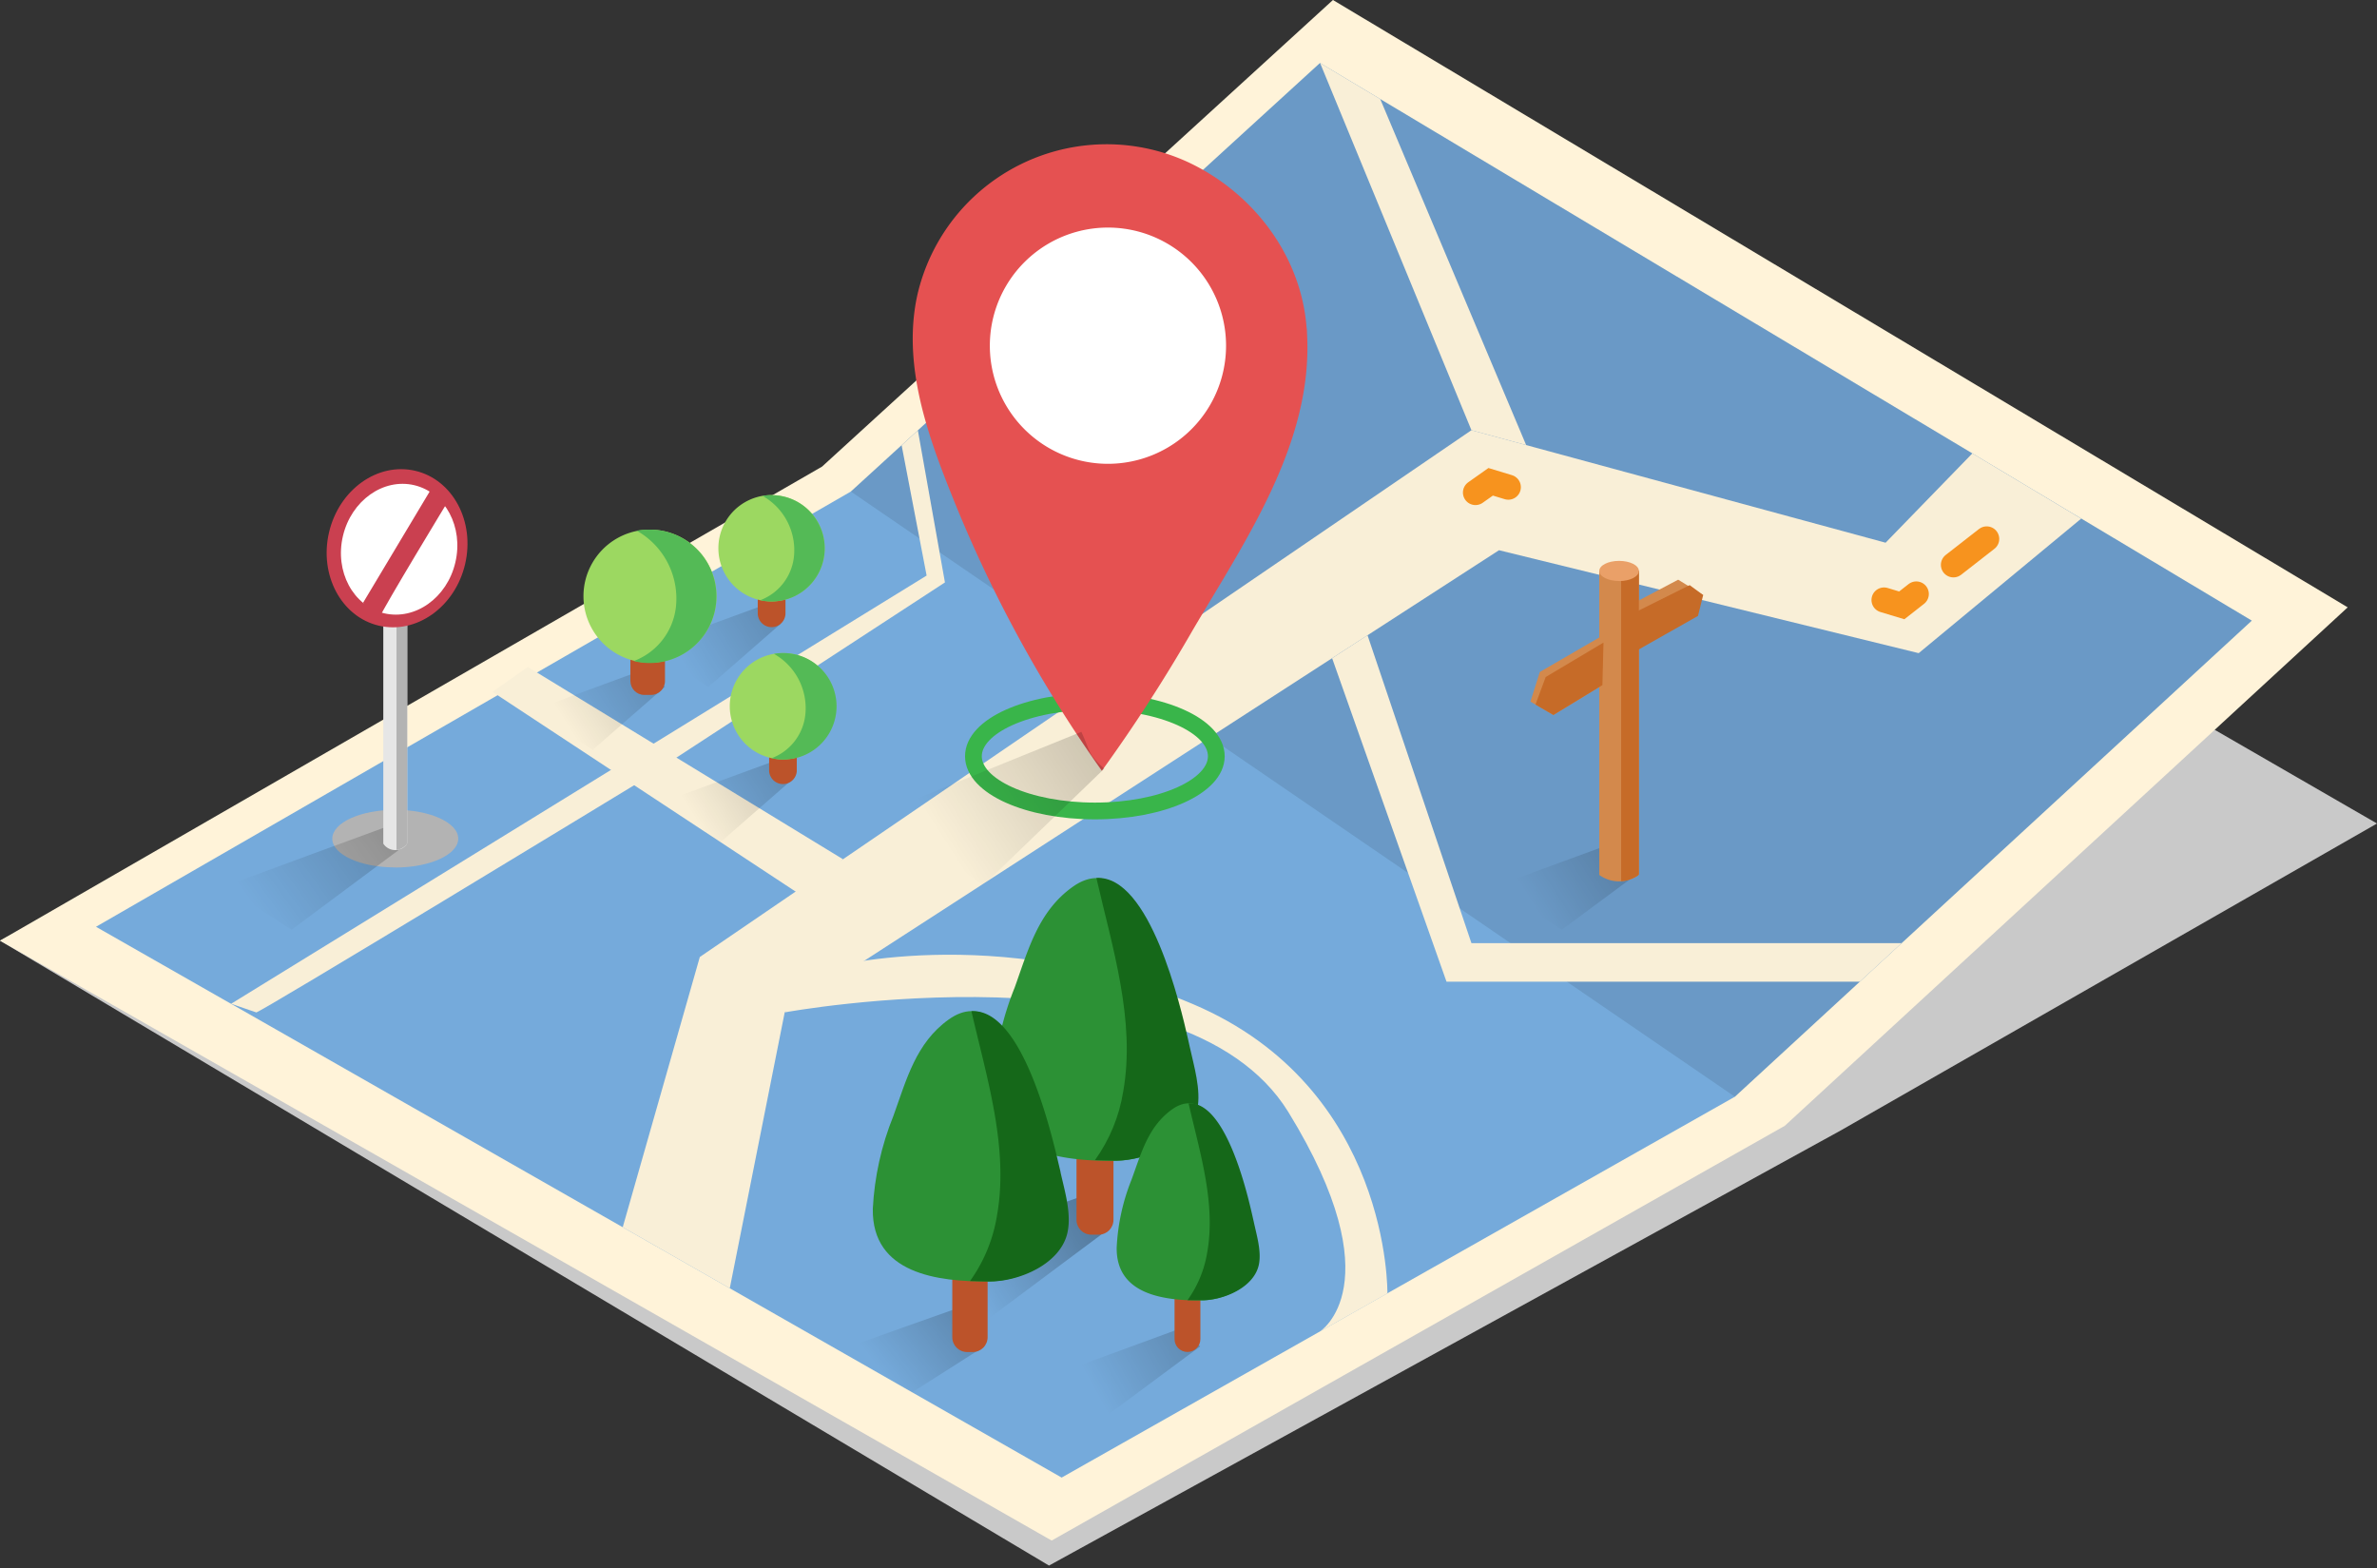 <svg xmlns="http://www.w3.org/2000/svg" width="288" height="190" fill="none" viewBox="0 0 288 190">
  <rect x="0" y="0" width="288" height="190" fill="#333333" stroke="none"/>
  <path fill="#C9C9C9" d="m0 113.96 127.1 75.71 95.9-52.7 65-37.2-124.88-72.1" />
  <path fill="#FFF3D9" d="m0 113.96 127.42 72.68 88.83-50.25 68.2-62.81L161.5 0 99.6 56.53 0 113.96Z" />
  <path fill="#75AADB" d="m11.63 112.28 117 66.73 81.57-46.14 62.63-57.68-112.9-67.56-56.84 51.92-91.46 52.73Z" />
  <path fill="#000" d="m159.94 7.63-56.85 51.92 107.11 73.32 62.63-57.68-112.9-67.56Z" opacity=".1" />
  <path fill="#F9EFD7"
    d="m252.16 62.83-19.69 16.3-50.85-12.47-86.54 55.97-6.66 33.45-12.97-7.4 9.34-32.74 93.49-63.82 50.18 13.63 10.51-10.82" />
  <path stroke="#F7931E" stroke-dasharray="5.11 7.15" stroke-linecap="round" stroke-miterlimit="10" stroke-width="3.04"
    d="M240.71 65.29 234.67 70" />
  <path stroke="#F7931E" stroke-linecap="round" stroke-miterlimit="10" stroke-width="3.04"
    d="m232.18 71.96-1.76 1.38-2.15-.65m-45.52-13.67-2.14-.65-1.84 1.3" />
  <path stroke="#39B54A" stroke-miterlimit="10" stroke-width="2.03"
    d="M132.66 98.25c8.13 0 14.71-2.97 14.71-6.63 0-3.67-6.58-6.64-14.71-6.64s-14.72 2.97-14.72 6.64c0 3.66 6.6 6.63 14.72 6.63Z" />
  <path fill="#E55151"
    d="M158.36 40.4c0-.27-.02-.54-.06-.8-.7-8.7-6.5-16.26-14.3-19.93a23.53 23.53 0 0 0-32.86 16.1c-1.8 8.24 1.12 16.6 4.16 24.18a160.52 160.52 0 0 0 18.2 33.43c3.94-5.45 7.6-11.11 10.96-16.95 6.42-10.94 14.66-22.78 13.9-36.03Z" />
  <path fill="#fff" d="M134.24 56.19a14.31 14.31 0 1 0 0-28.62 14.31 14.31 0 0 0 0 28.62Z" />
  <path fill="#F9EFD7"
    d="m165.69 76.96 12.59 37.3h52.13l-5.07 4.67h-50.08L161.4 79.74m-1.46-72.11 18.34 44.49 6.63 1.8L167.23 12l-7.3-4.37ZM59.67 83.82l37.72 24.85 4.75-4.57-38.19-23.3" />
  <path fill="#F9EFD7"
    d="M31.04 122.65c-.33.54 45.76-27.5 45.76-27.5l37.69-24.59-3.28-18.42-1.97 1.8 3.03 15.79L28 121.61" />
  <path fill="#B3B3B3"
    d="M47.89 105.1c4.21 0 7.63-1.57 7.63-3.5s-3.42-3.49-7.63-3.49-7.63 1.56-7.63 3.5c0 1.92 3.42 3.48 7.63 3.48Z" />
  <path fill="#F9EFD7"
    d="M95.08 122.65s48.14-8.85 61.02 12.08c12.87 20.94 3.8 26.6 3.8 26.6l8.2-4.63s.43-24.87-23.58-35.06c-24.01-10.2-44.87-4.25-44.87-4.25" />
  <path fill="url(#a)" d="M101.66 163.63c.5-.25 14.88-5.33 14.88-5.33l2.7 4.83-8.75 5.57-8.83-5.07Z" opacity=".28" />
  <path fill="url(#b)" d="M123.5 168.16c.52-.26 19.75-7.3 19.75-7.3l2.16 2.26-13.84 10.26-8.06-5.22Z" opacity=".28" />
  <path fill="url(#c)" d="M109.9 152.53c.82-.4 21.68-7.78 21.68-7.78l2.6 4.26-15.9 11.86-8.38-8.34Z" opacity=".28" />
  <path fill="#BC532A"
    d="M133.1 119.82h-.87c-1 0-1.8.8-1.8 1.8v26.16c0 1 .8 1.8 1.8 1.8h.88c1 0 1.8-.8 1.8-1.8v-26.16c0-1-.8-1.8-1.8-1.8Z" />
  <path fill="#2C9135"
    d="M143.75 125.91c-1.03-4.49-5.64-24.28-13.78-18.47-4.18 2.98-5.39 7.64-7.03 12.2a36.3 36.3 0 0 0-2.6 11.79c-.13 8.24 8.25 9.24 14.66 9.21 3.7 0 8.97-2.2 9.87-6.2.52-2.43-.37-5.28-.9-7.65l-.22-.88Z" />
  <path fill="#156819"
    d="m144.14 126.78-.2-.9c-.9-3.97-4.62-19.9-11.1-19.51 1.93 8.4 4.77 17.27 3.25 25.87-.48 3-1.65 5.84-3.42 8.31.9 0 1.71.06 2.53.06 3.7 0 8.97-2.2 9.87-6.21.47-2.39-.41-5.25-.93-7.62Z" />
  <path fill="#BC532A"
    d="M143.88 143.04c-.87 0-1.57.7-1.57 1.56v17.63c0 .87.7 1.56 1.56 1.56h.01c.87 0 1.56-.7 1.56-1.56V144.6c0-.86-.7-1.56-1.56-1.56Z" />
  <path fill="#2C9135"
    d="M151.6 147.28c-.72-3.13-3.92-16.93-9.6-12.87-2.9 2.08-3.73 5.32-4.9 8.5a25.32 25.32 0 0 0-1.8 8.22c-.09 5.74 5.76 6.44 10.23 6.42 2.57 0 6.28-1.54 6.85-4.34.36-1.68-.25-3.67-.62-5.33l-.15-.6Z" />
  <path fill="#156819"
    d="m151.88 147.9-.14-.62c-.63-2.77-3.22-13.88-7.73-13.6 1.34 5.86 3.32 12.04 2.26 18.04a13.7 13.7 0 0 1-2.39 5.8h1.8c2.57 0 6.28-1.53 6.85-4.33.33-1.65-.3-3.62-.65-5.3Z" />
  <path fill="#BC532A"
    d="M117.86 135.34h-.68c-1 0-1.8.8-1.8 1.8V162c0 1 .8 1.8 1.8 1.8h.68c1 0 1.8-.8 1.8-1.8v-24.84c0-1-.8-1.8-1.8-1.8Z" />
  <path fill="#2C9135"
    d="M128.13 141.16c-.99-4.28-5.39-23.2-13.18-17.65-3.99 2.85-5.12 7.3-6.7 11.67-1.46 3.6-2.3 7.4-2.5 11.27-.12 7.87 7.89 8.84 14.01 8.8 3.54 0 8.57-2.1 9.4-5.94.5-2.31-.35-5.04-.84-7.3l-.2-.85Z" />
  <path fill="#156819"
    d="m128.5 142-.2-.84c-.9-3.8-4.4-19.03-10.6-18.65 1.84 8.03 4.55 16.51 3.1 24.73a18.78 18.78 0 0 1-3.27 7.96c.83 0 1.63.05 2.41.05 3.54 0 8.57-2.1 9.4-5.94.5-2.32-.35-5.05-.85-7.31Z" />
  <path fill="url(#d)" d="M195.59 102.09c-5.75 2.1-14.1 5.16-14.43 5.33l8.07 5.22 9.32-6.9c-1.24-1-2.25-2.24-2.96-3.65Z"
    opacity=".28" />
  <path fill="#D3894C" d="m198.47 106.06.1-.12V69.16h-4.8V106a4.07 4.07 0 0 0 4.7.06Z" />
  <path fill="#D3894C" d="m196.17 81.77-7.96 4.85-2.78-1.62 1.14-3.59 7.7-4.47 1.9 4.83Z" />
  <path fill="#C66B28" d="m194.28 77.85-7 4.17-1.24 3.34 2.17 1.26 5.94-3.62.13-5.15Z" />
  <path fill="#D3894C" d="m196.69 73.73 6.64-3.5 3.03 1.87-3.03 3.15-4.61 1.03" />
  <path fill="#C66B28" d="m198.47 106.06.1-.12V69.16h-2.15v37.6a4.06 4.06 0 0 0 2.05-.7Z" />
  <path fill="#C66B28" d="m196.42 75.03 8.3-4.14 1.64 1.2-.63 2.53-8.04 4.55" />
  <path fill="#EAA068"
    d="M196.17 70.4c1.33 0 2.4-.55 2.4-1.23 0-.67-1.07-1.22-2.4-1.22-1.33 0-2.4.55-2.4 1.22 0 .68 1.07 1.22 2.4 1.22Z" />
  <path fill="url(#e)" d="M27.23 107.4c.51-.25 19.74-7.29 19.74-7.29l2.17 2.25-13.81 10.28-8.1-5.24Z" opacity=".28" />
  <path fill="#E6E6E6" d="m49.28 102.28.06-.12v-36.8h-2.9v36.85a1.73 1.73 0 0 0 2.21.6c.25-.12.47-.3.63-.53Z" />
  <path fill="#B3B3B3" d="m49.28 102.28.06-.12v-36.8h-1.3v37.61c.49-.06.93-.31 1.24-.7Z" />
  <path fill="#DDDAA5"
    d="M47.89 66.6c.8 0 1.45-.54 1.45-1.21 0-.68-.65-1.22-1.45-1.22-.8 0-1.45.54-1.45 1.22 0 .67.65 1.22 1.45 1.22Z" />
  <path fill="#CA4050"
    d="M56.35 68.36c1.22-5.18-1.48-10.25-6.03-11.32-4.55-1.07-9.23 2.26-10.45 7.44-1.22 5.18 1.48 10.25 6.03 11.32 4.55 1.07 9.23-2.26 10.45-7.44Z" />
  <path fill="#fff"
    d="M55.17 68.14c1.01-4.28-1.22-8.47-4.98-9.36-3.76-.88-7.63 1.87-8.64 6.16-1.01 4.28 1.22 8.47 4.99 9.36 3.76.88 7.63-1.87 8.63-6.16Z" />
  <path fill="#CA4050" d="M52.31 59.13 44 73.01s1.29 3.41 1.92 1.92c.64-1.5 8.42-14.3 8.42-14.3l-2.03-1.5Z" />
  <path fill="url(#f)" d="M78.9 80.8c-5.73 2.1-14.08 5.15-14.42 5.32l7.33 4.73 8.76-7.65c-1.24-1-.94-.99-1.66-2.4Z"
    opacity=".28" />
  <path fill="url(#g)" d="M94.36 92c-5.74 2.1-14.09 5.16-14.43 5.33l7.33 4.73 8.76-7.65c-1.25-1-.94-1-1.66-2.4Z"
    opacity=".28" />
  <path fill="url(#h)" d="M92.92 73.18a1170 1170 0 0 0-14.43 5.33l7.33 4.72 8.76-7.65c-1.25-.99-.95-.99-1.66-2.4Z"
    opacity=".28" />
  <path fill="#BC532A" d="M96.54 87.24a1.68 1.68 0 1 0-3.35 0v6.2a1.68 1.68 0 0 0 3.35 0v-6.2Z" />
  <path fill="#9CD861" d="M94.86 92a6.44 6.44 0 1 0 0-12.88 6.44 6.44 0 0 0 0 12.88Z" />
  <path fill="#54BA56"
    d="M94.86 79.12c-.36 0-.72.03-1.08.1a7.55 7.55 0 0 1 3.78 7.49 6.36 6.36 0 0 1-4.08 5.15 6.45 6.45 0 1 0 1.37-12.74h.01Z" />
  <path fill="#BC532A"
    d="M78.9 72.22h-.84c-.93 0-1.68.76-1.68 1.68v8.6c0 .93.75 1.69 1.68 1.69h.83c.93 0 1.68-.76 1.68-1.68v-8.6c0-.93-.75-1.69-1.68-1.69Z" />
  <path fill="#9CD861" d="M78.47 80.28a8.06 8.06 0 1 0 0-16.11 8.06 8.06 0 0 0 0 16.11Z" />
  <path fill="#54BA56"
    d="M78.5 64.17c-.46 0-.91.04-1.36.12a9.43 9.43 0 0 1 4.74 9.37 7.95 7.95 0 0 1-5.1 6.43 8.08 8.08 0 1 0 1.72-15.92Z" />
  <path fill="#BC532A" d="M95.17 68.1a1.68 1.68 0 1 0-3.36 0v6.2a1.68 1.68 0 0 0 3.36 0v-6.2Z" />
  <path fill="#9CD861" d="M93.48 72.86a6.44 6.44 0 1 0 0-12.88 6.44 6.44 0 0 0 0 12.88Z" />
  <path fill="#54BA56"
    d="M93.48 59.98c-.36 0-.73.03-1.08.1a7.55 7.55 0 0 1 3.78 7.49 6.36 6.36 0 0 1-4.08 5.15 6.44 6.44 0 1 0 1.37-12.73l.01-.01Z" />
  <path fill="url(#i)"
    d="M131.02 88.66c-9.6 3.88-23.56 9.54-24.12 9.87l12.24 8.73 14.65-14.13c-2.07-1.88-1.58-1.88-2.77-4.47Z"
    opacity=".28" />
  <defs>
    <linearGradient id="a" x1="106.84" x2="120.42" y1="166.24" y2="155.49" gradientUnits="userSpaceOnUse">
      <stop stop-opacity="0" />
      <stop offset="1" />
    </linearGradient>
    <linearGradient id="b" x1="132.43" x2="150.16" y1="168.07" y2="158.27" gradientUnits="userSpaceOnUse">
      <stop stop-opacity="0" />
      <stop offset="1" />
    </linearGradient>
    <linearGradient id="c" x1="116.96" x2="131.08" y1="154.91" y2="146.04" gradientUnits="userSpaceOnUse">
      <stop stop-opacity="0" />
      <stop offset="1" />
    </linearGradient>
    <linearGradient id="d" x1="185.78" x2="203.51" y1="109.66" y2="98.33" gradientUnits="userSpaceOnUse">
      <stop stop-opacity="0" />
      <stop offset="1" />
    </linearGradient>
    <linearGradient id="e" x1="31" x2="53.18" y1="110.22" y2="94.24" gradientUnits="userSpaceOnUse">
      <stop stop-opacity="0" />
      <stop offset="1" />
    </linearGradient>
    <linearGradient id="f" x1="68.81" x2="86.03" y1="88.05" y2="77.04" gradientUnits="userSpaceOnUse">
      <stop stop-opacity="0" />
      <stop offset="1" />
    </linearGradient>
    <linearGradient id="g" x1="84.27" x2="101.48" y1="99.27" y2="88.26" gradientUnits="userSpaceOnUse">
      <stop stop-opacity="0" />
      <stop offset="1" />
    </linearGradient>
    <linearGradient id="h" x1="82.82" x2="100.04" y1="80.44" y2="69.43" gradientUnits="userSpaceOnUse">
      <stop stop-opacity="0" />
      <stop offset="1" />
    </linearGradient>
    <linearGradient id="i" x1="114.37" x2="143.53" y1="102.01" y2="83.36" gradientUnits="userSpaceOnUse">
      <stop stop-opacity="0" />
      <stop offset="1" />
    </linearGradient>
  </defs>
</svg>
